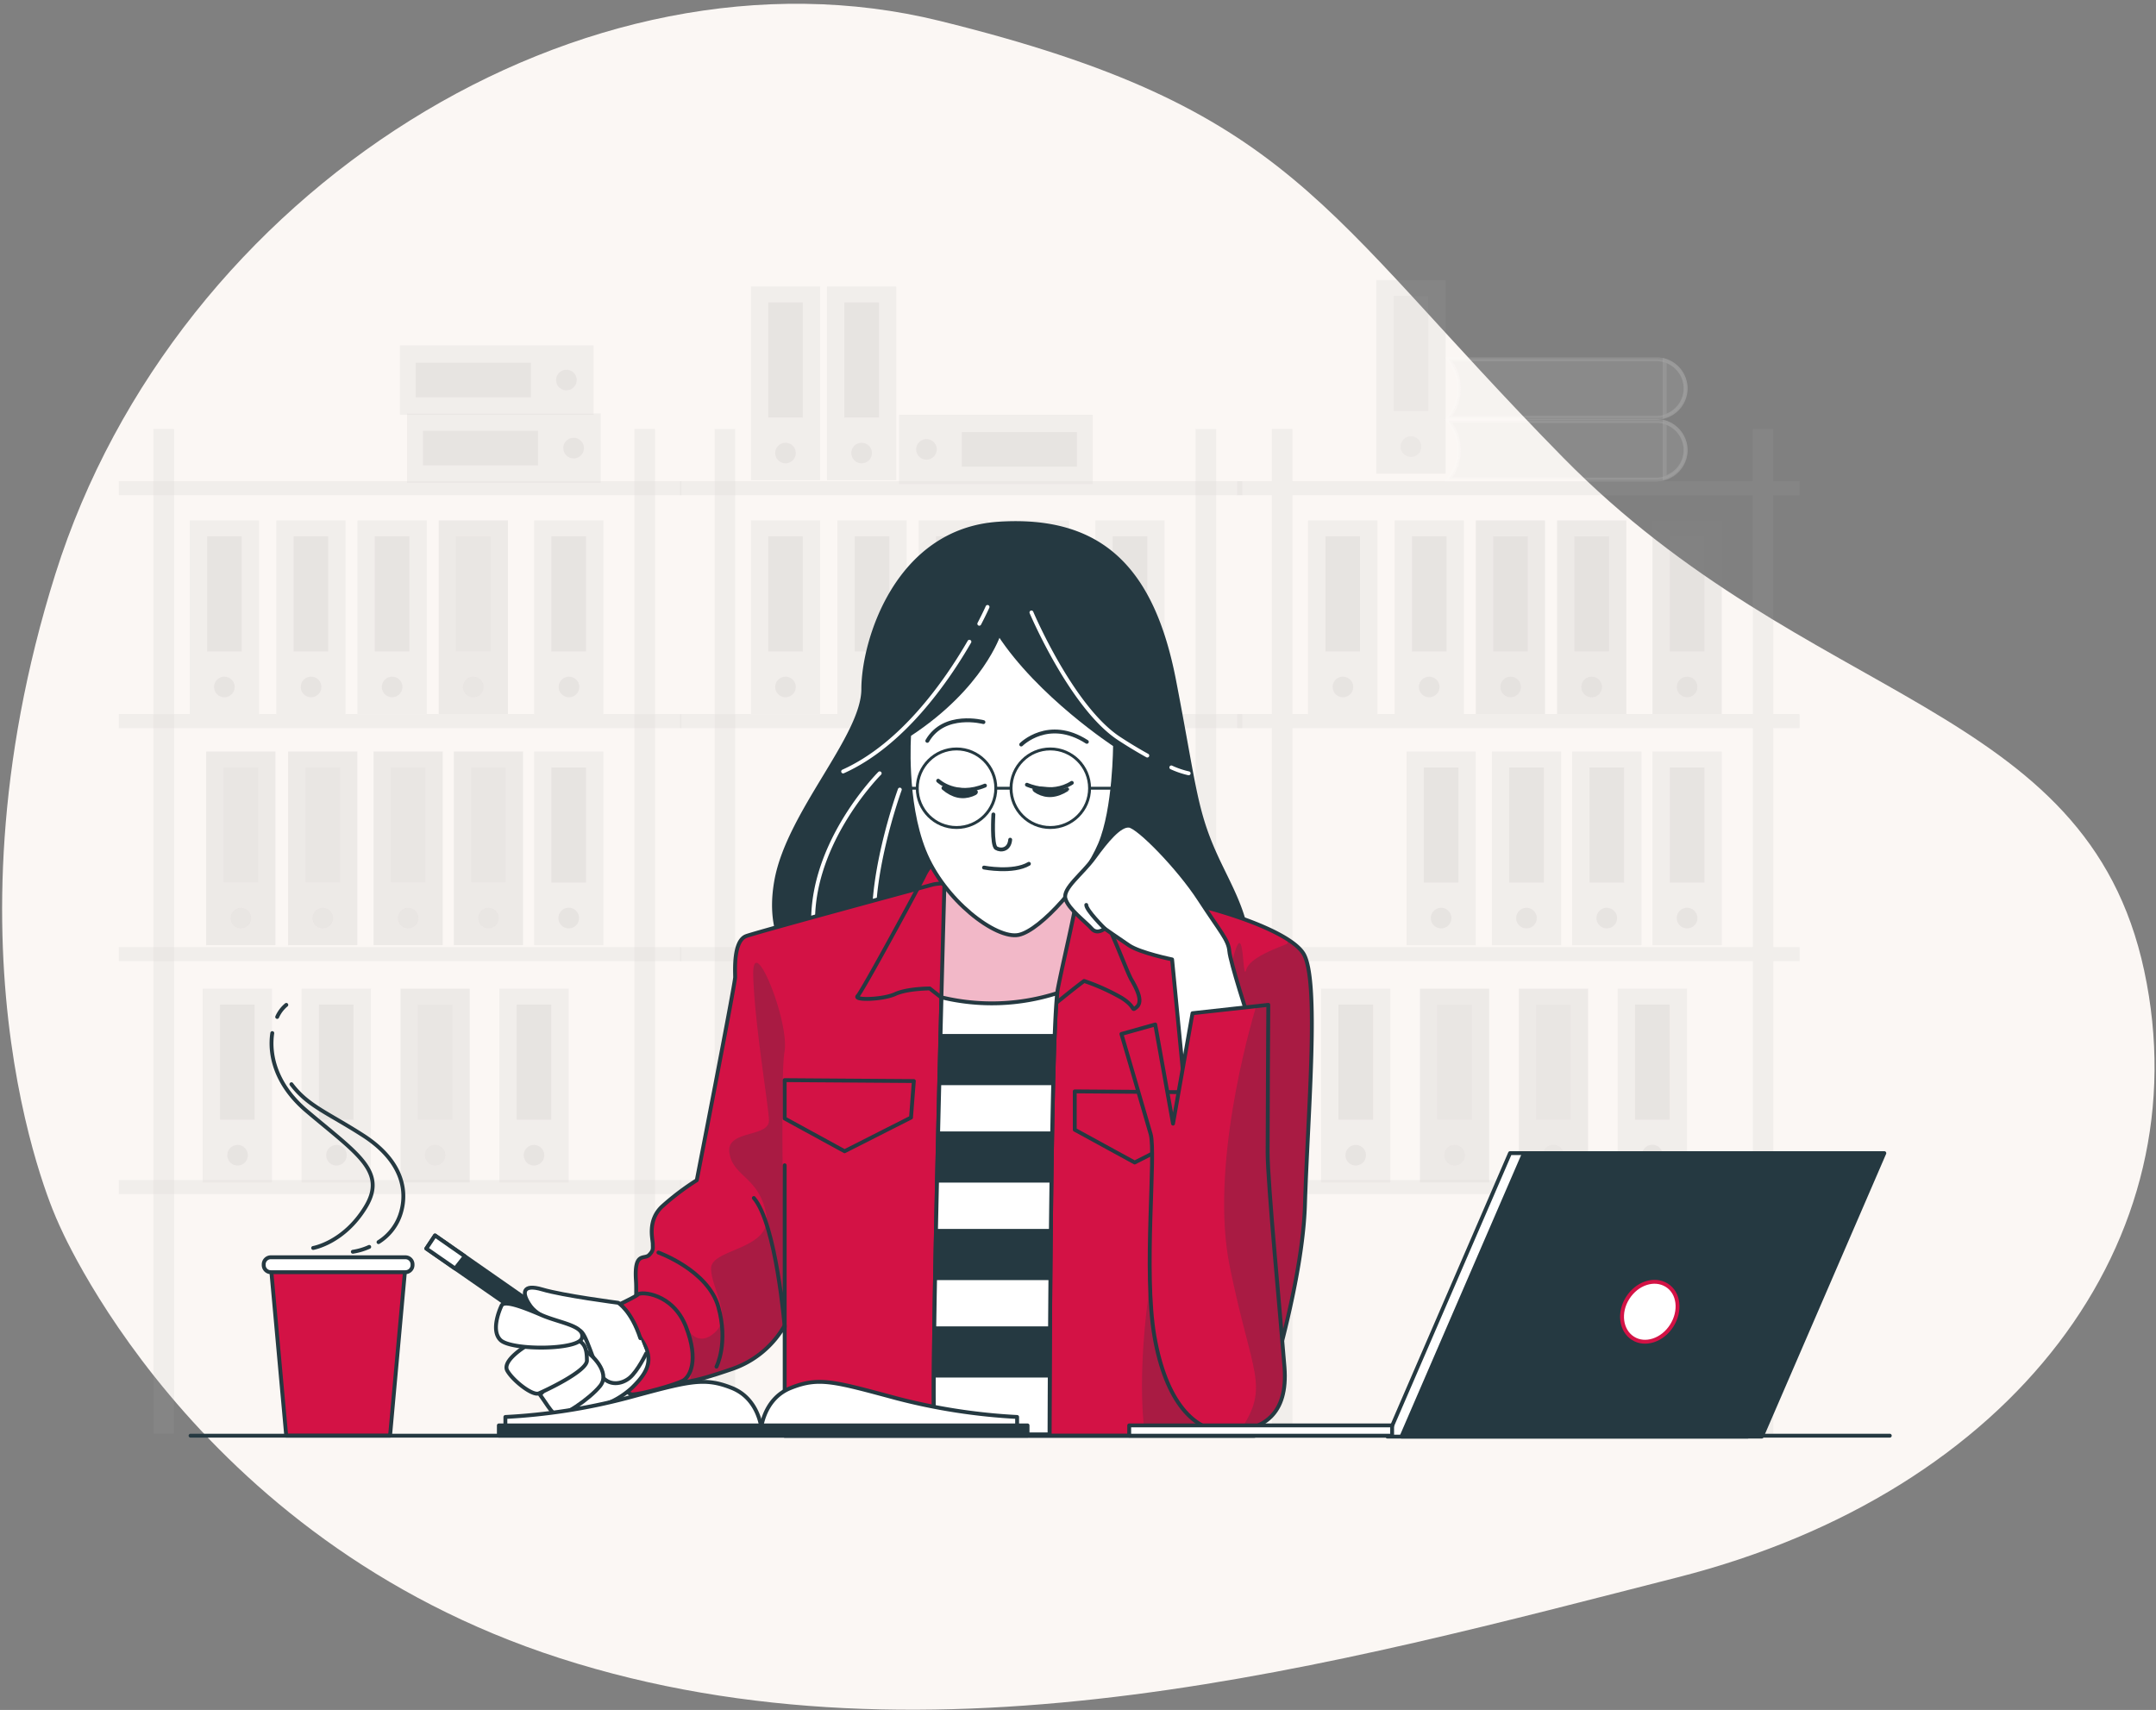 <svg xmlns="http://www.w3.org/2000/svg" width="556" height="441" fill="none"><rect width="100%" height="100%" fill="#808080" stroke="none"/><path d="M14.835 314.921s33.697 81.873 129.598 112.753c95.902 30.879 201.809 1.137 288.308-20.897s135.113-86.889 120.223-156.395c-14.89-69.506-86.735-68.152-149.878-132.391-63.144-64.24-69.272-90.06-160.706-112.594C150.946-17.138 45.51 48.815 14.284 148.02c-31.226 99.206.55 166.9.55 166.9z" fill="#FBF7F4"/><g opacity=".35"><path opacity=".35" d="M358.545 254.995h-17.859v49.946h17.859v-49.946z" fill="#A8A8A8"/><path opacity=".35" d="M354.085 259.092h-8.924v29.686h8.924v-29.686zM349.622 300.592a2.652 2.652 0 100-5.304 2.652 2.652 0 000 5.304zM384.044 254.995h-17.859v49.946h17.859v-49.946z" fill="#8C8C8C"/><path opacity=".35" d="M379.57 259.092h-8.924v29.686h8.924v-29.686zM375.122 300.592a2.652 2.652 0 100-5.304 2.652 2.652 0 000 5.304z" fill="#A8A8A8"/><path opacity=".35" d="M409.546 254.995h-17.859v49.946h17.859v-49.946z" fill="#8C8C8C"/><path opacity=".35" d="M405.07 259.092h-8.924v29.686h8.924v-29.686zM403.275 297.903a2.658 2.658 0 00-1.648-2.463 2.665 2.665 0 101.648 2.463zM435.048 254.995h-17.86v49.946h17.86v-49.946z" fill="#A8A8A8"/><path opacity=".35" d="M430.573 259.092h-8.924v29.686h8.924v-29.686zM428.777 297.903a2.664 2.664 0 10-5.329-.002 2.664 2.664 0 005.329.002z" fill="#8C8C8C"/><path opacity=".35" d="M464.08 127.716v-3.62h-6.762v-13.461h-5.304v13.461H333.295v-13.461h-5.304v13.461h-8.936v3.62h8.936v56.456h-8.936v3.62h8.936v56.469h-8.936v3.62h8.936v56.456h-8.936v3.62h8.936v61.811h5.304v-61.811h118.719v61.811h5.304v-61.811h6.762v-3.62h-6.762v-56.456h6.762v-3.62h-6.762v-56.469h6.762v-3.62h-6.762v-56.456h6.762zm-12.066 176.621H333.295v-56.456h118.719v56.456zm0-60.076H333.295v-56.469h118.719v56.469zm0-60.089H333.295v-56.456h118.719v56.456z" fill="#A8A8A8"/><path opacity=".35" d="M419.4 134.226h-17.86v49.946h17.86v-49.946z" fill="#8C8C8C"/><path opacity=".35" d="M414.926 138.323h-8.923v29.687h8.923v-29.687zM413.128 177.172a2.669 2.669 0 00-1.648-2.463 2.665 2.665 0 101.648 2.463zM398.448 134.226h-17.859v49.946h17.859v-49.946z" fill="#8C8C8C"/><path opacity=".35" d="M393.987 138.323h-8.925v29.687h8.925v-29.687zM389.524 179.824a2.652 2.652 0 100-5.303 2.652 2.652 0 000 5.303z" fill="#8C8C8C"/><path opacity=".35" d="M377.51 134.226h-17.86v49.946h17.86v-49.946z" fill="#A8A8A8"/><path opacity=".35" d="M373.037 138.323h-8.924v29.687h8.924v-29.687zM368.573 179.824a2.652 2.652 0 100-5.304 2.652 2.652 0 000 5.304zM444.009 134.226h-17.86v49.946h17.86v-49.946z" fill="#8C8C8C"/><path opacity=".35" d="M439.547 138.323h-8.923v29.687h8.923v-29.687zM435.085 179.824a2.651 2.651 0 100-5.303 2.651 2.651 0 000 5.303z" fill="#8C8C8C"/><path opacity=".35" d="M355.201 134.226h-17.859v49.946h17.859v-49.946z" fill="#A8A8A8"/><path opacity=".35" d="M350.729 138.323h-8.923v29.687h8.923v-29.687zM346.266 179.824a2.652 2.652 0 100-5.303 2.652 2.652 0 000 5.303z" fill="#8C8C8C"/><path opacity=".35" d="M427.181 108.587h-53.679a11.133 11.133 0 012.677 7.541 11.185 11.185 0 01-2.677 7.541h53.679a7.541 7.541 0 000-15.082z" fill="#D4D4D4" stroke="#fff" stroke-miterlimit="10"/><path opacity=".35" d="M429.292 108.889v14.315a7.539 7.539 0 005.379-7.177 7.536 7.536 0 00-5.379-7.138z" fill="#9C9C9C" stroke="#fff" stroke-miterlimit="10"/><path opacity=".35" d="M427.181 92.663h-53.679a11.183 11.183 0 012.677 7.541 11.185 11.185 0 01-2.677 7.541h53.679a7.541 7.541 0 000-15.082z" fill="#D4D4D4" stroke="#fff" stroke-miterlimit="10"/><path opacity=".35" d="M429.292 92.965v14.378a7.544 7.544 0 005.379-7.189 7.536 7.536 0 00-5.379-7.189z" fill="#9C9C9C" stroke="#fff" stroke-miterlimit="10"/><path opacity=".35" d="M372.796 72.227h-17.859v49.946h17.859V72.227z" fill="#A8A8A8"/><path opacity=".35" d="M368.323 76.324h-8.924v29.686h8.924V76.324zM366.513 115.173a2.656 2.656 0 00-1.637-2.45 2.653 2.653 0 00-3.616 1.932 2.65 2.65 0 002.601 3.17 2.648 2.648 0 001.879-.773 2.64 2.64 0 00.773-1.879zM444.009 193.825h-17.86v49.946h17.86v-49.946z" fill="#A8A8A8"/><path opacity=".35" d="M439.547 197.935h-8.923v29.686h8.923v-29.686zM437.736 236.783a2.654 2.654 0 00-1.637-2.45 2.65 2.65 0 00-2.488 4.655c.436.292.949.447 1.474.447a2.665 2.665 0 002.651-2.652z" fill="#8C8C8C"/><path opacity=".35" d="M423.31 193.825h-17.86v49.946h17.86v-49.946z" fill="#A8A8A8"/><path opacity=".35" d="M418.835 197.935h-8.924v29.686h8.924v-29.686zM417.025 236.783a2.654 2.654 0 00-1.637-2.45 2.65 2.65 0 00-2.488 4.655 2.648 2.648 0 003.349-.33 2.659 2.659 0 00.776-1.875z" fill="#8C8C8C"/><path opacity=".35" d="M380.576 193.825h-17.859v49.946h17.859v-49.946z" fill="#A8A8A8"/><path opacity=".35" d="M376.103 197.935h-8.923v29.686h8.923v-29.686zM374.293 236.783a2.647 2.647 0 00-1.637-2.45 2.652 2.652 0 101.637 2.45z" fill="#8C8C8C"/><path opacity=".35" d="M402.598 193.825h-17.86v49.946h17.86v-49.946z" fill="#A8A8A8"/><path opacity=".35" d="M398.123 197.935h-8.924v29.686h8.924v-29.686zM396.313 236.783a2.655 2.655 0 00-3.17-2.601 2.653 2.653 0 101.533 5.051 2.64 2.64 0 001.435-1.435 2.66 2.66 0 00.202-1.015z" fill="#8C8C8C"/><path opacity=".35" d="M214.865 254.995h-17.859v49.946h17.859v-49.946z" fill="#A8A8A8"/><path opacity=".35" d="M210.39 259.092h-8.923v29.686h8.923v-29.686zM205.928 300.592a2.652 2.652 0 100-5.303 2.652 2.652 0 000 5.303zM240.352 254.995h-17.86v49.946h17.86v-49.946z" fill="#A8A8A8"/><path opacity=".35" d="M235.892 259.092h-8.923v29.686h8.923v-29.686zM231.429 300.592a2.652 2.652 0 100-5.303 2.652 2.652 0 000 5.303zM265.852 254.995h-17.86v49.946h17.86v-49.946z" fill="#A8A8A8"/><path opacity=".35" d="M261.391 259.092h-8.923v29.686h8.923v-29.686zM256.928 300.592a2.652 2.652 0 100-5.303 2.652 2.652 0 000 5.303zM291.355 254.995h-17.86v49.946h17.86v-49.946z" fill="#A8A8A8"/><path opacity=".35" d="M286.88 259.092h-8.924v29.686h8.924v-29.686zM285.083 297.903a2.666 2.666 0 00-3.189-2.613 2.665 2.665 0 103.189 2.613zM189.603 110.635h-5.304v259.133h5.304V110.635zM313.626 110.635h-5.304v259.133h5.304V110.635z" fill="#A8A8A8"/><path opacity=".35" d="M320.387 124.096H175.362v3.62h145.025v-3.62zM320.387 184.172H175.362v3.62h145.025v-3.62zM320.387 244.261H175.362v3.62h145.025v-3.62zM320.387 304.338H175.362v3.619h145.025v-3.619zM275.706 134.226h-17.859v49.946h17.859v-49.946z" fill="#A8A8A8"/><path opacity=".35" d="M271.233 138.323h-8.923v29.687h8.923v-29.687zM269.436 177.172a2.66 2.66 0 00-1.647-2.463 2.668 2.668 0 00-3.632 1.951 2.662 2.662 0 002.627 3.176 2.663 2.663 0 002.652-2.664zM254.768 134.226h-17.86v49.946h17.86v-49.946z" fill="#A8A8A8"/><path opacity=".35" d="M250.295 138.323h-8.924v29.687h8.924v-29.687zM245.833 179.824a2.651 2.651 0 100-5.303 2.651 2.651 0 000 5.303z" fill="#8C8C8C"/><path opacity=".35" d="M233.818 134.226h-17.859v49.946h17.859v-49.946z" fill="#A8A8A8"/><path opacity=".35" d="M229.344 138.323h-8.923v29.687h8.923v-29.687zM224.88 179.824a2.652 2.652 0 100-5.303 2.652 2.652 0 000 5.303z" fill="#8C8C8C"/><path opacity=".35" d="M300.328 134.226h-17.859v49.946h17.859v-49.946z" fill="#A8A8A8"/><path opacity=".35" d="M295.854 138.323h-8.923v29.687h8.923v-29.687z" fill="#8C8C8C"/><path opacity=".35" d="M291.391 179.824a2.652 2.652 0 100-5.303 2.652 2.652 0 000 5.303zM211.51 134.226h-17.86v49.946h17.86v-49.946z" fill="#A8A8A8"/><path opacity=".35" d="M207.036 138.323h-8.924v29.687h8.924v-29.687zM202.572 179.824a2.652 2.652 0 100-5.304 2.652 2.652 0 000 5.304z" fill="#8C8C8C"/><path opacity=".35" d="M211.51 73.898h-17.86v49.947h17.86V73.898z" fill="#A8A8A8"/><path opacity=".35" d="M207.036 77.996h-8.924v29.686h8.924V77.996zM202.572 119.496a2.652 2.652 0 100-5.304 2.652 2.652 0 000 5.304z" fill="#8C8C8C"/><path opacity=".35" d="M231.129 73.898H213.27v49.947h17.859V73.898z" fill="#A8A8A8"/><path opacity=".35" d="M226.667 77.996h-8.924v29.686h8.924V77.996zM222.202 119.496a2.652 2.652 0 100-5.304 2.652 2.652 0 000 5.304z" fill="#8C8C8C"/><path opacity=".35" d="M281.801 124.838v-17.86h-49.946v17.86h49.946z" fill="#A8A8A8"/><path opacity=".35" d="M277.705 120.363v-8.923h-29.674v8.923h29.674zM238.92 118.553a2.65 2.65 0 002.601-3.169 2.65 2.65 0 10-4.472 2.389 2.661 2.661 0 001.871.78z" fill="#8C8C8C"/><path opacity=".35" d="M300.328 193.825h-17.859v49.946h17.859v-49.946z" fill="#A8A8A8"/><path opacity=".35" d="M295.854 197.935h-8.923v29.686h8.923v-29.686zM294.043 236.783a2.647 2.647 0 00-1.637-2.45 2.652 2.652 0 101.637 2.45zM279.614 193.825h-17.859v49.946h17.859v-49.946z" fill="#A8A8A8"/><path opacity=".35" d="M275.141 197.935h-8.923v29.686h8.923v-29.686zM273.331 236.783a2.647 2.647 0 00-1.637-2.45 2.651 2.651 0 101.637 2.45zM236.885 193.825h-17.86v49.946h17.86v-49.946z" fill="#A8A8A8"/><path opacity=".35" d="M232.408 197.935h-8.924v29.686h8.924v-29.686zM230.6 236.783a2.655 2.655 0 00-3.17-2.601 2.652 2.652 0 103.17 2.601zM258.903 193.825h-17.859v49.946h17.859v-49.946z" fill="#A8A8A8"/><path opacity=".35" d="M254.43 197.935h-8.923v29.686h8.923v-29.686zM252.617 236.783a2.647 2.647 0 00-1.637-2.45 2.651 2.651 0 101.637 2.45zM70.141 254.995h-17.86v49.946h17.86v-49.946z" fill="#A8A8A8"/><path opacity=".35" d="M65.666 259.092h-8.924v29.686h8.924v-29.686zM61.218 300.592a2.652 2.652 0 10.001-5.303 2.652 2.652 0 000 5.303z" fill="#8C8C8C"/><path opacity=".35" d="M95.642 254.995h-17.86v49.946h17.86v-49.946z" fill="#A8A8A8"/><path opacity=".35" d="M91.168 259.092h-8.924v29.686h8.924v-29.686zM86.717 300.592a2.652 2.652 0 10.001-5.303 2.652 2.652 0 000 5.303zM121.144 254.995h-17.86v49.946h17.86v-49.946z" fill="#8C8C8C"/><path opacity=".35" d="M116.669 259.092h-8.924v29.686h8.924v-29.686zM112.208 300.592a2.651 2.651 0 100-5.303 2.651 2.651 0 000 5.303zM146.644 254.995h-17.86v49.946h17.86v-49.946z" fill="#A8A8A8"/><path opacity=".35" d="M142.169 259.092h-8.924v29.686h8.924v-29.686zM137.708 300.592a2.651 2.651 0 100-5.303 2.651 2.651 0 000 5.303z" fill="#8C8C8C"/><path opacity=".35" d="M44.878 110.635h-5.304v259.133h5.304V110.635zM168.915 110.635h-5.304v259.133h5.304V110.635z" fill="#A8A8A8"/><path opacity=".35" d="M175.677 124.096H30.651v3.62h145.026v-3.62zM175.677 184.172H30.651v3.62h145.026v-3.62zM175.677 244.261H30.651v3.62h145.026v-3.62zM175.677 304.338H30.651v3.619h145.026v-3.619z" fill="#A8A8A8"/><path opacity=".35" d="M130.995 134.226h-17.859v49.946h17.859v-49.946z" fill="#8C8C8C"/><path opacity=".35" d="M126.522 138.323h-8.923v29.687h8.923v-29.687zM124.726 177.172a2.661 2.661 0 00-1.644-2.462 2.67 2.67 0 00-2.904.578 2.67 2.67 0 00-.578 2.904 2.661 2.661 0 002.462 1.644 2.663 2.663 0 002.664-2.664zM110.044 134.226h-17.86v49.946h17.86v-49.946z" fill="#A8A8A8"/><path opacity=".35" d="M105.57 138.323h-8.924v29.687h8.924v-29.687zM101.124 179.824a2.651 2.651 0 100-5.303 2.651 2.651 0 000 5.303z" fill="#8C8C8C"/><path opacity=".35" d="M89.106 134.226h-17.86v49.946h17.86v-49.946z" fill="#A8A8A8"/><path opacity=".35" d="M84.631 138.323h-8.923v29.687h8.923v-29.687zM80.17 179.824a2.652 2.652 0 10.001-5.303 2.652 2.652 0 000 5.303z" fill="#8C8C8C"/><path opacity=".35" d="M155.606 134.226h-17.86v49.946h17.86v-49.946z" fill="#A8A8A8"/><path opacity=".35" d="M151.13 138.323h-8.924v29.687h8.924v-29.687zM146.68 179.824a2.652 2.652 0 100-5.303 2.652 2.652 0 000 5.303z" fill="#8C8C8C"/><path opacity=".35" d="M104.979 106.639v17.859h49.947v-17.859h-49.947z" fill="#A8A8A8"/><path opacity=".35" d="M109.09 111.101v8.923h29.686v-8.923H109.09zM147.938 112.91a2.67 2.67 0 00-2.471 1.636 2.669 2.669 0 003.475 3.492 2.669 2.669 0 001.648-2.463 2.666 2.666 0 00-2.652-2.665z" fill="#8C8C8C"/><path opacity=".35" d="M103.12 89.094v17.859h49.946V89.094H103.12z" fill="#A8A8A8"/><path opacity=".35" d="M107.219 93.555v8.924h29.686v-8.924h-29.686zM146.064 95.365a2.655 2.655 0 00-2.601 3.169 2.648 2.648 0 002.084 2.084 2.652 2.652 0 003.169-2.601 2.63 2.63 0 00-.773-1.879 2.63 2.63 0 00-1.879-.773z" fill="#8C8C8C"/><path opacity=".35" d="M66.797 134.226h-17.86v49.946h17.86v-49.946z" fill="#A8A8A8"/><path opacity=".35" d="M62.324 138.323H53.4v29.687h8.924v-29.687zM57.862 179.824a2.652 2.652 0 100-5.304 2.652 2.652 0 000 5.304z" fill="#8C8C8C"/><path opacity=".35" d="M155.606 193.825h-17.86v49.946h17.86v-49.946z" fill="#A8A8A8"/><path opacity=".35" d="M151.13 197.935h-8.924v29.686h8.924v-29.686zM149.334 236.783a2.667 2.667 0 00-3.181-2.626 2.662 2.662 0 00-1.943 3.639 2.667 2.667 0 004.343.859c.497-.497.777-1.17.781-1.872zM134.893 193.825h-17.86v49.946h17.86v-49.946z" fill="#8C8C8C"/><path opacity=".35" d="M130.43 197.935h-8.923v29.686h8.923v-29.686zM128.621 236.783a2.647 2.647 0 00-1.637-2.45 2.651 2.651 0 10-1.015 5.102 2.666 2.666 0 002.652-2.652z" fill="#A8A8A8"/><path opacity=".35" d="M71.032 193.825h-17.86v49.946h17.86v-49.946z" fill="#8C8C8C"/><path opacity=".35" d="M66.573 197.935H57.65v29.686h8.924v-29.686zM64.762 236.783a2.655 2.655 0 00-3.17-2.601 2.655 2.655 0 00-1.932 3.616c.2.485.54.899.977 1.19.436.292.948.447 1.473.447a2.664 2.664 0 002.652-2.652z" fill="#A8A8A8"/><path opacity=".35" d="M92.16 193.825H74.3v49.946h17.86v-49.946z" fill="#8C8C8C"/><path opacity=".35" d="M87.698 197.935h-8.924v29.686h8.924v-29.686zM85.89 236.783a2.655 2.655 0 00-3.17-2.601 2.656 2.656 0 00-2.083 2.084 2.652 2.652 0 002.6 3.169 2.664 2.664 0 002.653-2.652z" fill="#A8A8A8"/><path opacity=".35" d="M114.179 193.825h-17.86v49.946h17.86v-49.946z" fill="#8C8C8C"/><path opacity=".35" d="M109.718 197.935h-8.923v29.686h8.923v-29.686zM107.907 236.783a2.647 2.647 0 00-1.637-2.45 2.651 2.651 0 10-1.015 5.102 2.666 2.666 0 002.652-2.652z" fill="#A8A8A8"/></g><path d="M100.593 370.271H73.81l-4.022-44.404h34.827l-4.022 44.404z" fill="#D31245" stroke="#253941" stroke-linecap="round" stroke-linejoin="round"/><path d="M104.551 324.258H69.838a1.835 1.835 0 00-1.835 1.835v.176c0 1.014.82 1.835 1.835 1.835h34.713a1.834 1.834 0 001.835-1.835v-.176a1.835 1.835 0 00-1.835-1.835z" fill="#fff" stroke="#253941" stroke-linecap="round" stroke-linejoin="round"/><path d="M71.483 262.272a8.556 8.556 0 012.351-3.105M80.76 321.858s7.918-1.32 13.523-10.558c5.606-9.237-2.3-13.825-15.169-24.747-8.006-6.774-9.753-14.453-8.899-20.109" stroke="#253941" stroke-linecap="round" stroke-linejoin="round"/><path d="M97.614 320.349a13.419 13.419 0 005.907-8.068c1.659-6.285-.654-13.524-9.89-19.456-9.239-5.932-14.19-7.541-18.477-13.197M90.99 322.838a16.308 16.308 0 004.223-1.257" stroke="#253941" stroke-linecap="round" stroke-linejoin="round"/><path d="M206.796 251.475c-5.983-6.673-8.421-14.101-6.611-24.294 3.142-17.596 22.447-37.164 22.447-49.469 0-12.304 8.609-40.96 34.914-42.656 26.306-1.697 39.653 11.525 45.246 40.482 5.593 28.957 5.317 34.022 11.827 47.533 2.677 5.568 5.706 11.186 6.812 17.332 2.199 12.191-11.035 18.148-20.398 21.504-26.293 9.401-59.197 15.61-83.956-1.42a57.261 57.261 0 01-10.281-9.012z" fill="#253941" stroke="#253941" stroke-linecap="round" stroke-linejoin="round"/><path d="M302.065 197.922a22.446 22.446 0 004.475 1.521M265.994 157.955s10.369 24.508 22.623 32.527a116.758 116.758 0 007.252 4.386M249.994 165.509c-5.957 10.293-17.306 26.607-32.564 33.456M254.67 156.535s-.729 1.659-2.124 4.336M226.857 199.443s-19.355 19.28-16.967 41.902M232.047 203.641s-8.961 24.52-6.133 40.08" stroke="#fff" stroke-miterlimit="10" stroke-linecap="round"/><path d="M240.493 228.149s-44.642 12.053-48.023 13.259c-3.381 1.207-2.891 8.936-2.891 10.62 0 1.685-9.891 52.36-9.891 52.36a65.79 65.79 0 00-8.936 6.762c-3.859 3.619-2.413 8.445-2.413 9.652 0 1.207.239 1.684-.968 2.891-1.207 1.206-3.858-.956-3.368 6.523.49 7.478-2.175 25.136 4.575 26.054 6.749.917 10.142.251 20.033-3.13a24.819 24.819 0 0013.75-11.311v28.479h121.133s12.304-35.957 13.033-59.598c.729-23.641 3.859-58.405-.477-64.915-4.336-6.511-27.273-13.75-47.546-16.163-20.273-2.413-44.391-2.451-48.011-1.483z" fill="#D31245"/><path d="M331.437 241.848c.628.742.892 1.37.352 1.621-1.66.792-9.452 3.306-10.394 6.611-.943 3.306-.553-10.054-2.363-6.146-1.81 3.909-4.261 19.381-14.177 50.575-7.931 24.898-12.229 56.721-9.552 75.762h28.19s12.305-35.958 13.034-59.599c.729-23.641 3.858-58.405-.478-64.915a14.982 14.982 0 00-4.612-3.909z" fill="#253941" opacity=".24"/><path d="M242.176 221.387a10.916 10.916 0 00-3.858 4.587c-1.684 3.369-15.924 29.674-17.131 30.881-1.206 1.206 6.511.967 9.653-.478 3.142-1.445 8.923-1.445 8.923-1.445l5.555 4.336 17.131 6.762s7.717-5.556 11.575-8.685c3.859-3.13 5.556-4.349 5.556-4.349a54.645 54.645 0 019.652 4.349c3.858 2.413 2.413 3.619 3.858 2.413 1.446-1.207.729-3.62-1.256-7.001-1.986-3.38-7.956-21.956-15.447-28.907-7.49-6.95-25.287-9.225-34.211-2.463zM277.167 281.476l33.306.239-.729 9.413-17.131 8.685-15.446-8.446v-9.891zM202.358 278.573l33.306.238-.729 9.414-17.13 8.685-15.447-8.446v-9.891z" fill="#D31245" stroke="#253941" stroke-linecap="round" stroke-linejoin="round"/><path d="M202.762 350.752s-1.885-71.362-.465-79.406c1.421-8.044-8.508-32.137-8.043-19.368.465 12.77 3.77 32.012 4.047 36.8.276 4.789-11.136 2.426-10.193 8.572.943 6.145 7.541 6.133 9.464 15.597 1.923 9.464-14.19 8.974-14.19 14.177 0 5.203 5.681 12.279.955 16.54-4.725 4.26-7.39-1.446-7.39-1.446a24.356 24.356 0 01.93 14.026 77.507 77.507 0 0010.771-3.041 24.823 24.823 0 0013.75-11.311v10.255l.364-1.395z" fill="#253941" opacity=".24"/><path d="M240.493 228.149s-44.642 12.053-48.023 13.259c-3.381 1.207-2.891 8.936-2.891 10.62 0 1.685-9.891 52.36-9.891 52.36a65.79 65.79 0 00-8.936 6.762c-3.859 3.619-2.413 8.445-2.413 9.652 0 1.207.239 1.684-.968 2.891-1.207 1.206-3.858-.956-3.368 6.523.49 7.478-2.175 25.136 4.575 26.054 6.749.917 10.142.251 20.033-3.13a24.819 24.819 0 0013.75-11.311v28.479h121.133s12.304-35.957 13.033-59.598c.729-23.641 3.859-58.405-.477-64.915-4.336-6.511-27.273-13.75-47.546-16.163-20.273-2.413-44.391-2.451-48.011-1.483z" stroke="#253941" stroke-linecap="round" stroke-linejoin="round"/><path d="M202.36 300.529v41.752s-2.174-26.544-7.956-33.306M169.797 323.039s12.794 4.588 15.446 13.989c2.652 9.401-.477 15.446-.477 15.446" stroke="#253941" stroke-linecap="round" stroke-linejoin="round"/><path d="M154.487 338.863s9.338-4.249 10.054-5.028c.717-.779 8.936-.389 12.367 8.358 3.431 8.748.943 12.945-.766 13.888-1.71.943-10.671 3.557-13.147 3.557-2.476 0-12.882-17.533-8.508-20.775z" fill="#D31245" stroke="#253941" stroke-linecap="round" stroke-linejoin="round"/><path d="M243.623 225.736s-4.097 144.195-2.413 144.195h29.447s.239-105.108 2.162-114.999c1.923-9.892 6.523-27.512 5.794-32.338-.729-4.827-33.532-2.175-33.532-2.175a19.223 19.223 0 00-1.458 5.317z" fill="#fff"/><path d="M243.623 225.736s-4.097 144.195-2.413 144.195h29.447s.239-105.108 2.162-114.999c1.923-9.892 6.523-27.512 5.794-32.338-.729-4.827-33.532-2.175-33.532-2.175a19.223 19.223 0 00-1.458 5.317z" fill="#D31245"/><path opacity=".7" d="M243.623 225.736s-4.097 144.195-2.413 144.195h29.447s.239-105.108 2.162-114.999c1.923-9.892 6.523-27.512 5.794-32.338-.729-4.827-33.532-2.175-33.532-2.175a19.223 19.223 0 00-1.458 5.317z" fill="#fff"/><path d="M243.623 225.736s-4.097 144.195-2.413 144.195h29.447s.239-105.108 2.162-114.999c1.923-9.892 6.523-27.512 5.794-32.338-.729-4.827-33.532-2.175-33.532-2.175a19.223 19.223 0 00-1.458 5.317z" stroke="#253941" stroke-linecap="round" stroke-linejoin="round"/><path d="M272.642 256.126a55.127 55.127 0 01-29.85 1.093c-1.106 43.109-2.765 112.712-1.583 112.712h29.447s.226-98.51 1.986-113.805z" fill="#fff"/><path d="M270.72 355.277c0-3.947 0-8.408.076-13.197h-29.825c0 4.826-.113 9.275-.138 13.197h29.887zM241.438 316.943c-.088 4.525-.175 8.937-.25 13.197h29.735c0-4.311.075-8.735.126-13.197h-29.611zM241.952 291.807c-.1 4.386-.201 8.798-.289 13.197h29.498c.063-4.5.125-8.936.201-13.197h-29.41zM242.555 266.67c-.1 4.236-.213 8.66-.326 13.197h29.372c.113-4.939.251-9.414.402-13.197h-29.448z" fill="#253941"/><path d="M272.642 256.126a55.127 55.127 0 01-29.85 1.093c-1.106 43.109-2.765 112.712-1.583 112.712h29.447s.226-98.51 1.986-113.805z" stroke="#253941" stroke-linecap="round" stroke-linejoin="round"/><path d="M257.622 163.422s-4.349 13.75-23.163 26.067c0 0-1.257 17.13 3.858 29.912s18.576 22.925 24.37 21.718c5.794-1.206 17.131-14.24 20.989-23.402 3.858-9.162 3.871-25.576 3.871-25.576s-19.556-12.745-29.925-28.719z" fill="#fff" stroke="#253941" stroke-linecap="round" stroke-linejoin="round"/><path d="M256.178 210.05s-.491 7.956.716 8.685c1.207.729 3.381.478 3.62-2.174M253.764 223.75s7.478 1.445 11.575-.968M253.615 186.234s-10.13-2.703-14.478 4.838M263.354 192.015s7.025-7.076 16.929-.691M241.938 201.353s4.588 4.349 12.066 1.257M264.826 202.384s6.284 2.903 11.576-.478" stroke="#253941" stroke-linecap="round" stroke-linejoin="round"/><path d="M246.677 213.419c5.595 0 10.13-4.536 10.13-10.13 0-5.595-4.535-10.13-10.13-10.13-5.595 0-10.13 4.535-10.13 10.13 0 5.594 4.535 10.13 10.13 10.13zM270.858 213.419c5.594 0 10.13-4.536 10.13-10.13 0-5.595-4.536-10.13-10.13-10.13-5.595 0-10.13 4.535-10.13 10.13 0 5.594 4.535 10.13 10.13 10.13zM256.806 203.289h3.908M280.987 203.289h5.933M233.832 203.289h2.69" stroke="#253941" stroke-width=".75" stroke-linecap="round" stroke-linejoin="round"/><path d="M250.485 203.917s2.576.113.163 1.006c-2.413.892-4.851.452-7.352-1.672 0 0 4.788.628 7.189.666zM267.954 203.314s-2.514-.226-.289.968c2.225 1.194 4.751 1.093 7.541-.704-.038.063-4.864.063-7.252-.264z" fill="#253941" stroke="#253941" stroke-linecap="round" stroke-linejoin="round"/><path d="M306.125 287.257l-3.859-39.816s-8.207-1.684-11.098-3.62c-2.89-1.935-6.284-4.336-6.284-4.336s-1.923 1.684-3.368 0c-1.445-1.684-6.033-5.027-6.762-7.729-.729-2.702 4.349-6.284 7.478-10.608 3.13-4.323 6.523-8.446 8.936-8.207 2.414.239 12.782 10.809 18.136 19.066 5.354 8.258 7.479 10.369 7.717 13.272.239 2.904 5.028 17.596 5.028 17.596l1.256 24.86-17.18-.478z" fill="#fff" stroke="#253941" stroke-linecap="round" stroke-linejoin="round"/><path d="M284.884 239.485s-4.751-4.688-4.751-6.095" stroke="#253941" stroke-linecap="round" stroke-linejoin="round"/><path d="M297.918 264.22l4.587 25.576 5.027-28.48 19.544-2.161s-.176 30.402-.176 38.119c0 7.717 3.381 42.958 4.349 55.301.967 12.342-5.555 16.338-14.479 16.64-8.923.302-16.175-7.956-19.066-24.609-2.891-16.653.478-47.055-.968-52.12-1.445-5.065-7.541-25.816-7.541-25.816l8.723-2.45z" fill="#D31245"/><path d="M319.838 368.913c7.277-1.081 12.229-5.542 11.387-16.339-.968-12.304-4.349-47.533-4.349-55.3 0-7.767.239-38.119.239-38.119l-3.167.352c-1.823 6.07-11.978 41.701-6.812 67.139 5.68 27.889 10.406 30.717 2.84 42.066l-.138.201z" fill="#253941" opacity=".24"/><path d="M297.918 264.22l4.587 25.576 5.027-28.48 19.544-2.161s-.176 30.402-.176 38.119c0 7.717 3.381 42.958 4.349 55.301.967 12.342-5.555 16.338-14.479 16.64-8.923.302-16.175-7.956-19.066-24.609-2.891-16.653.478-47.055-.968-52.12-1.445-5.065-7.541-25.816-7.541-25.816l8.723-2.45z" stroke="#253941" stroke-linecap="round" stroke-linejoin="round"/><path d="M144.497 363.886s-.578 3.884 2.941 4.763c3.519.88 11.978-1.319 12.682-3.129a2.757 2.757 0 00-.553-2.979h-7.717s-5.819-1.797-7.353 1.345z" fill="#fff" stroke="#253941" stroke-linecap="round" stroke-linejoin="round"/><path d="M109.946 322.008l31.987 22.221 2.387-3.18-32.137-22.409-2.237 3.368z" fill="#253941" stroke="#253941" stroke-linecap="round" stroke-linejoin="round"/><path d="M117.374 327.161l2.489-3.167-7.68-5.354-2.237 3.368 7.428 5.153zM149.511 363.547a21.372 21.372 0 0013.461-5.618c5.731-5.581 6.12-9.313-1.622-17.332s-24.671 1.37-25.212 4.914c-.54 3.544 13.373 18.036 13.373 18.036z" fill="#fff" stroke="#253941" stroke-linecap="round" stroke-linejoin="round"/><path d="M166.642 349.055s-2.187 4.563-4.26 6.285c-2.074 1.721-5.367 2.186-7.315-.591-1.948-2.778-3.947-11.4-5.643-11.576-1.697-.175-10.155-2.953-12.569-6.284-2.413-3.33-2.287-5.907 3.029-4.323 5.317 1.583 19.544 3.431 19.544 3.431s3.368 2.023 5.706 9.125" fill="#fff"/><path d="M166.642 349.055s-2.187 4.563-4.26 6.285c-2.074 1.721-5.367 2.186-7.315-.591-1.948-2.778-3.947-11.4-5.643-11.576-1.697-.175-10.155-2.953-12.569-6.284-2.413-3.33-2.287-5.907 3.029-4.323 5.317 1.583 19.544 3.431 19.544 3.431s3.368 2.023 5.706 9.125" stroke="#253941" stroke-linecap="round" stroke-linejoin="round"/><path d="M139.28 359.738c.754.93 3.23 5.141 4.399 5.43 1.169.289 8.345-4.273 11.111-7.755 2.765-3.481-2.388-8.307-3.859-8.986-1.47-.679-11.651 11.311-11.651 11.311z" fill="#fff" stroke="#253941" stroke-linecap="round" stroke-linejoin="round"/><path d="M135.623 347.17s-6.284 3.771-4.788 6.36c1.495 2.589 6.523 6.523 8.131 5.831 1.609-.691 12.443-5.731 12.393-8.483-.051-2.753-.227-6.033-5.769-5.581a49.746 49.746 0 00-9.967 1.873z" fill="#fff" stroke="#253941" stroke-linecap="round" stroke-linejoin="round"/><path d="M129.339 336.726s-3.054 6.209-.251 8.898c2.803 2.69 20.109 2.627 20.989-.54.88-3.167-5.605-3.846-10.369-5.895-4.763-2.048-9.703-3.933-10.369-2.463zM196.454 369.064s-.478-8.207-7.717-11.098c-7.24-2.89-11.111-1.696-27.273 2.652a154.69 154.69 0 01-31.132 4.826v3.62h66.122z" fill="#fff" stroke="#253941" stroke-linecap="round" stroke-linejoin="round"/><path d="M196.189 369.064s.478-8.207 7.717-11.098c7.24-2.89 11.098-1.696 27.273 2.652a154.563 154.563 0 0031.12 4.826v3.62h-66.11z" fill="#fff" stroke="#253941" stroke-linecap="round" stroke-linejoin="round"/><path d="M264.988 367.619H128.647v2.652h136.341v-2.652z" fill="#253941" stroke="#253941" stroke-linecap="round" stroke-linejoin="round"/><path d="M49.14 370.271h438.206" stroke="#253941" stroke-linecap="round" stroke-linejoin="round"/><path d="M482.319 297.4h-92.904l-31.609 73.109h92.904l31.609-73.109z" fill="#fff" stroke="#253941" stroke-linecap="round" stroke-linejoin="round"/><path d="M485.939 297.4h-92.905l-31.609 73.109h92.904l31.61-73.109z" fill="#253941" stroke="#253941" stroke-linecap="round" stroke-linejoin="round"/><path d="M431.115 341.891c-2.388 3.771-6.862 5.254-9.992 3.268-3.129-1.986-3.77-6.648-1.357-10.431 2.413-3.784 6.862-5.241 10.054-3.268 3.193 1.973 3.683 6.661 1.295 10.431z" fill="#fff" stroke="#D31245" stroke-linecap="round" stroke-linejoin="round"/><path d="M359.012 367.619h-67.806v2.652h67.806v-2.652z" fill="#fff" stroke="#253941" stroke-linecap="round" stroke-linejoin="round"/></svg>